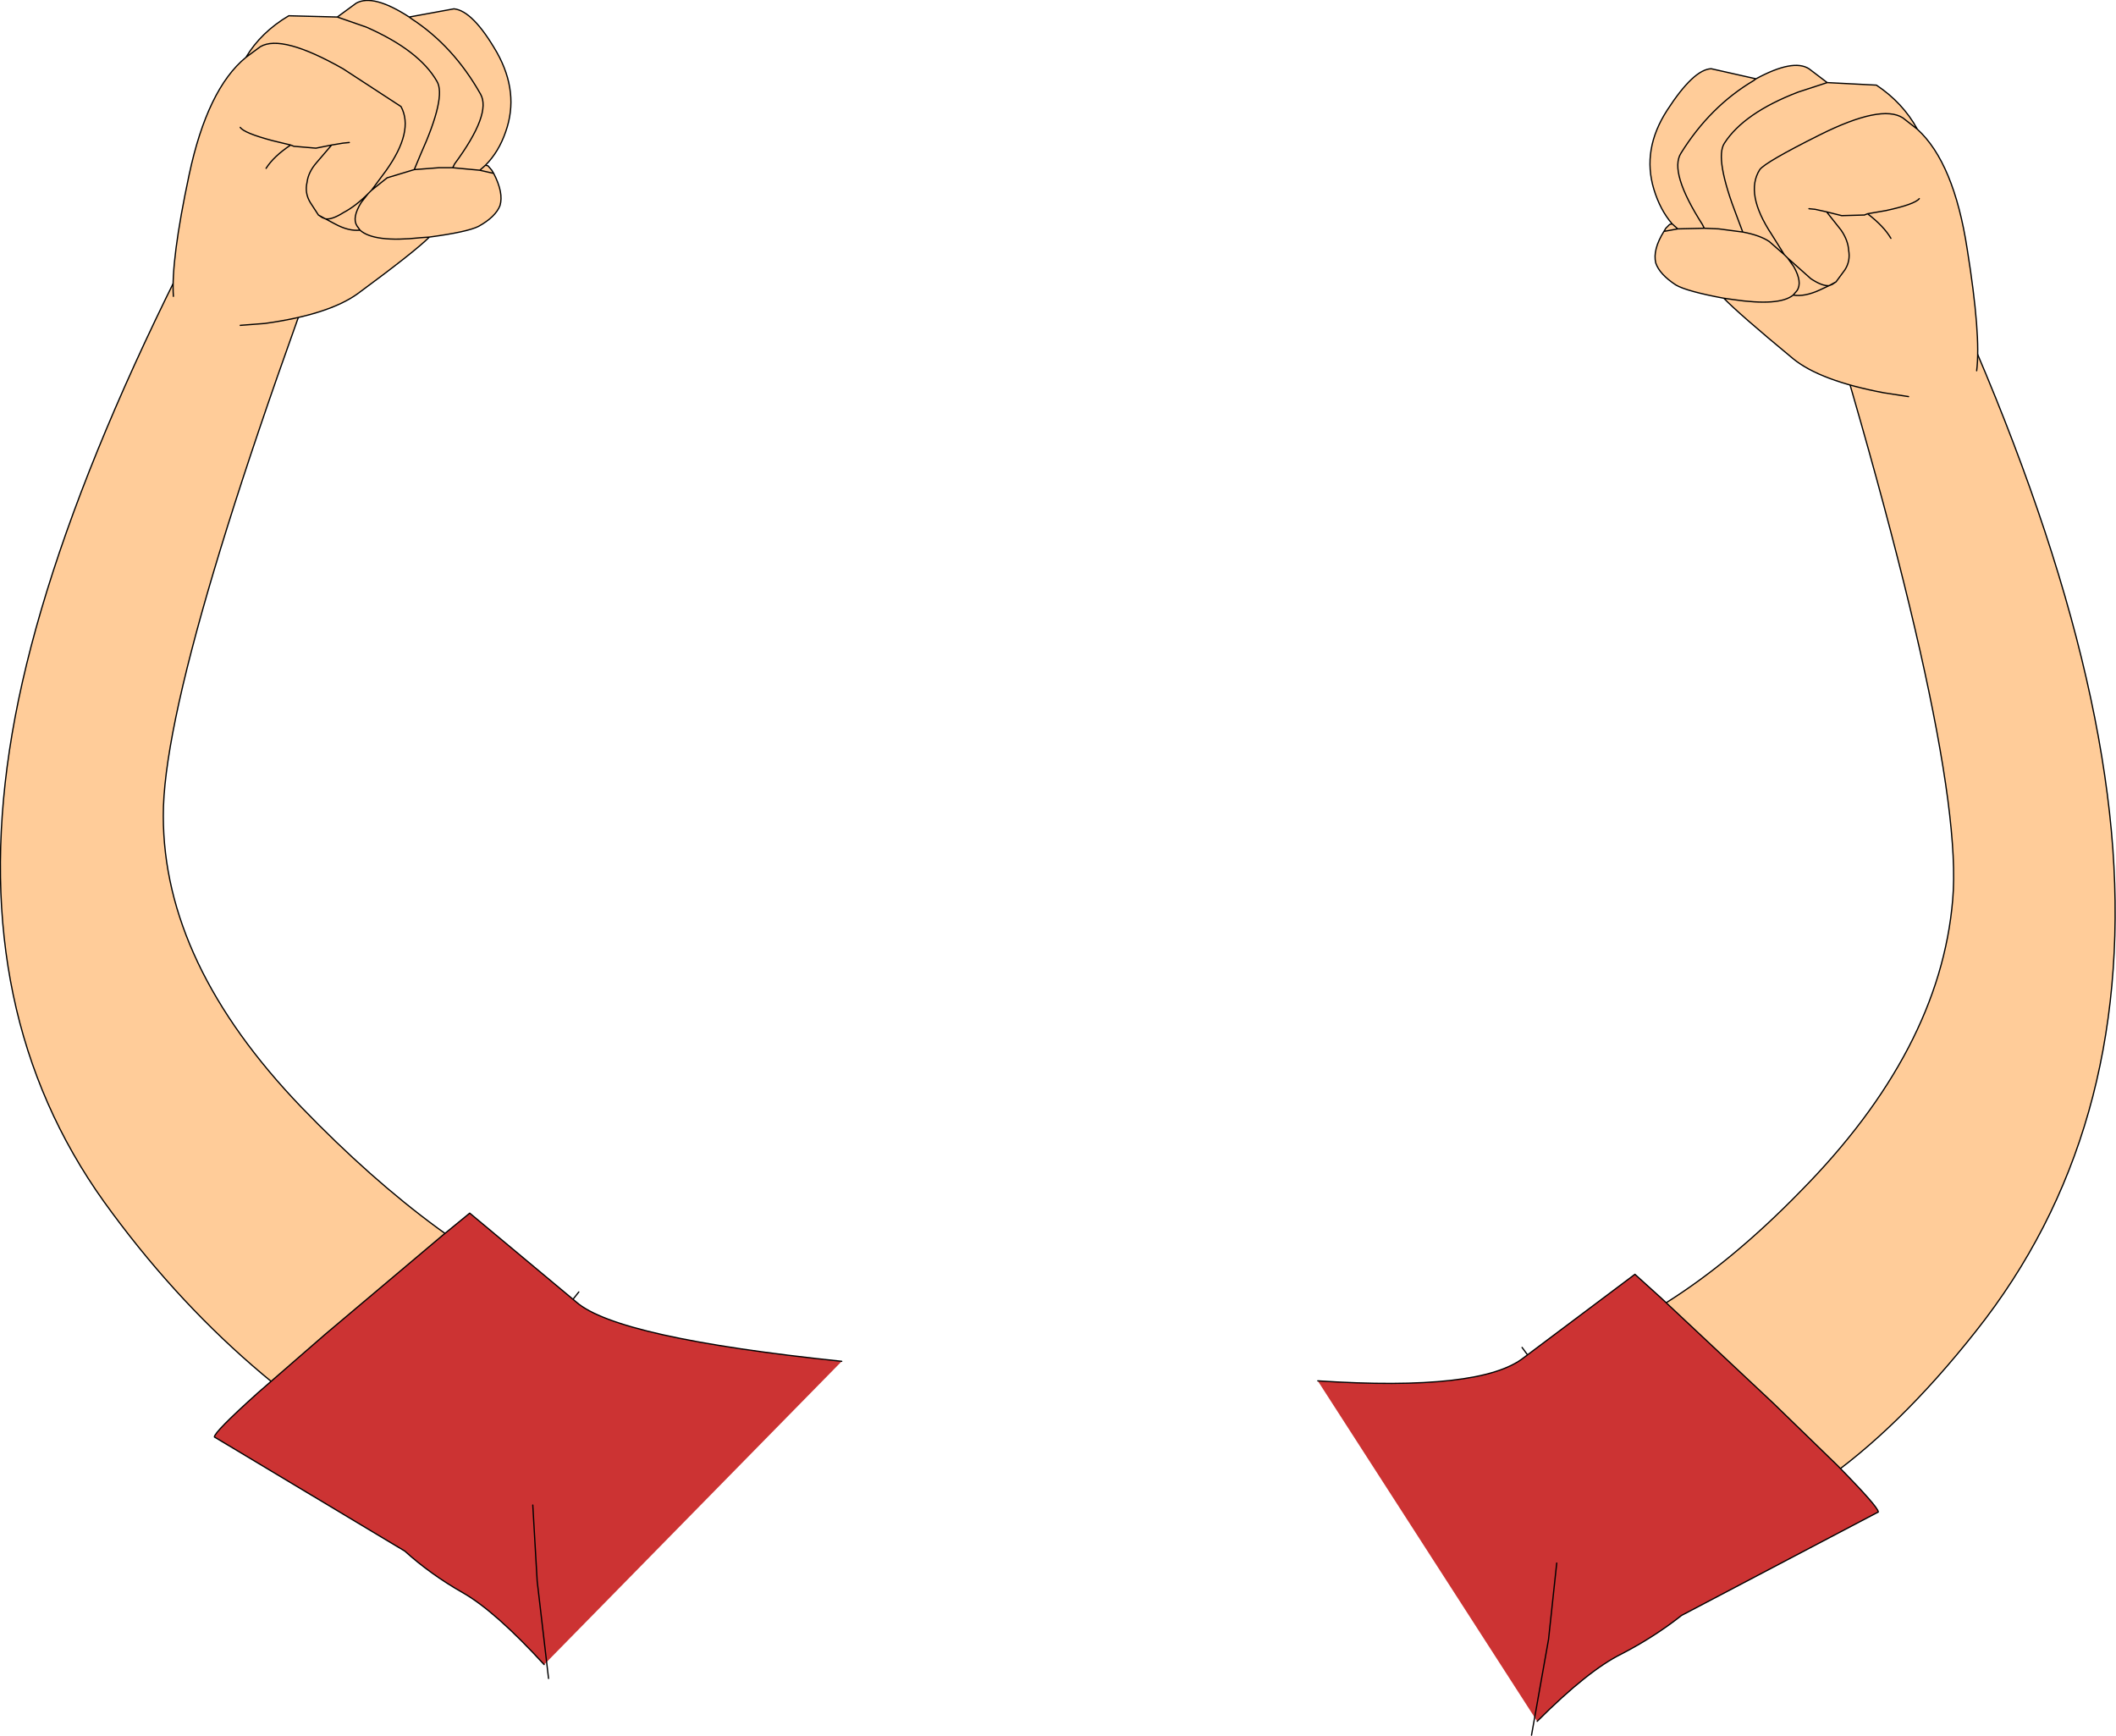 <?xml version="1.0" encoding="UTF-8" standalone="no"?>
<svg xmlns:xlink="http://www.w3.org/1999/xlink" height="137.65px" width="167.8px" xmlns="http://www.w3.org/2000/svg">
  <g transform="matrix(1.0, 0.0, 0.0, 1.0, 45.25, 48.1)">
    <path d="M-22.9 -41.7 L-16.2 -37.45 Q-32.35 4.85 -32.3 16.6 -32.3 28.3 -21.35 39.7 -10.4 51.05 -0.1 55.3 L-4.9 60.85 Q-10.2 67.3 -11.25 69.55 -26.35 62.0 -37.0 47.2 -47.65 32.3 -44.5 11.4 -41.35 -9.55 -22.9 -41.7" fill="#ffcc99" fill-rule="evenodd" stroke="none"/>
    <path d="M-22.9 -41.7 Q-41.35 -9.55 -44.5 11.4 -47.65 32.3 -37.0 47.2 -26.35 62.0 -11.25 69.55 -10.2 67.3 -4.9 60.85 L-0.1 55.3 Q-10.4 51.05 -21.35 39.7 -32.3 28.3 -32.3 16.6 -32.35 4.85 -16.2 -37.45 L-22.9 -41.7 M0.65 54.35 L-0.1 55.3 1.6 56.4" fill="none" stroke="#000000" stroke-linecap="round" stroke-linejoin="round" stroke-width="0.1"/>
    <path d="M-2.1 83.9 Q-6.0 79.65 -8.55 78.2 -11.1 76.75 -13.15 74.9 L-28.25 65.85 Q-28.25 65.45 -24.8 62.35 L-19.45 57.7 -10.2 49.9 -8.0 48.1 0.45 55.15 Q3.7 58.0 21.5 59.85 L-2.1 83.9" fill="#cc3333" fill-rule="evenodd" stroke="none"/>
    <path d="M-2.1 83.9 Q-6.0 79.65 -8.55 78.2 -11.1 76.75 -13.15 74.9 L-28.25 65.85 Q-28.25 65.45 -24.8 62.35 L-19.45 57.7 -10.2 49.9 -8.0 48.1 0.45 55.15 Q3.7 58.0 21.5 59.85" fill="none" stroke="#000000" stroke-linecap="round" stroke-linejoin="round" stroke-width="0.1"/>
    <path d="M-1.75 85.0 L-2.65 77.3 -3.0 71.25" fill="none" stroke="#000000" stroke-linecap="round" stroke-linejoin="round" stroke-width="0.1"/>
    <path d="M104.1 -35.95 L97.1 -32.0 Q110.65 11.3 109.6 23.25 108.6 35.15 97.55 46.35 86.65 57.55 76.15 59.7 L80.65 65.55 Q85.6 72.25 86.55 74.55 99.1 73.1 111.45 57.45 123.9 41.75 122.3 19.2 120.65 -3.45 104.1 -35.95" fill="#ffcc99" fill-rule="evenodd" stroke="none"/>
    <path d="M104.1 -35.95 Q120.65 -3.45 122.3 19.2 123.9 41.75 111.45 57.45 99.1 73.1 86.55 74.55 85.6 72.25 80.65 65.55 L76.15 59.7 Q86.65 57.55 97.55 46.35 108.6 35.15 109.6 23.25 110.65 11.3 97.1 -32.0 L104.1 -35.95 M74.4 60.75 L76.15 59.7 75.45 58.75" fill="none" stroke="#000000" stroke-linecap="round" stroke-linejoin="round" stroke-width="0.1"/>
    <path d="M59.25 61.4 Q72.2 62.25 75.6 59.55 L84.4 52.95 86.5 54.85 95.35 63.15 100.45 68.1 Q103.7 71.4 103.7 71.8 L88.1 80.0 Q85.95 81.7 83.35 83.05 80.7 84.35 76.65 88.4 L59.25 61.4" fill="#cc3333" fill-rule="evenodd" stroke="none"/>
    <path d="M76.65 88.4 Q80.7 84.35 83.35 83.05 85.95 81.7 88.1 80.0 L103.7 71.8 Q103.7 71.4 100.45 68.1 L95.35 63.15 86.5 54.85 84.4 52.95 75.6 59.55 Q72.2 62.25 59.25 61.4" fill="none" stroke="#000000" stroke-linecap="round" stroke-linejoin="round" stroke-width="0.1"/>
    <path d="M76.2 89.5 L77.55 81.9 78.2 75.85" fill="none" stroke="#000000" stroke-linecap="round" stroke-linejoin="round" stroke-width="0.1"/>
    <path d="M-31.5 -24.6 Q-31.7 -27.45 -30.25 -34.25 -28.8 -41.05 -25.75 -43.55 -24.55 -45.55 -22.35 -46.85 L-18.5 -46.75 -17.0 -47.85 Q-15.65 -48.6 -12.8 -46.75 L-9.25 -47.4 Q-7.75 -47.25 -5.85 -43.95 -4.05 -40.75 -5.15 -37.65 -5.7 -36.05 -6.75 -35.0 L-6.55 -34.95 -6.25 -34.6 -6.1 -34.35 Q-5.3 -32.8 -5.6 -31.8 -5.95 -30.9 -7.3 -30.15 -8.2 -29.7 -11.2 -29.3 -12.35 -28.15 -16.9 -24.8 -19.2 -23.15 -24.25 -22.45 L-31.5 -24.6 M-15.8 -33.0 L-16.05 -32.75 Q-17.05 -31.75 -18.0 -31.25 -18.95 -30.65 -19.45 -30.75 -18.95 -30.65 -18.0 -31.25 -17.05 -31.75 -16.05 -32.75 L-15.8 -33.0 -14.65 -34.55 Q-12.4 -37.7 -13.45 -39.65 L-18.05 -42.65 Q-22.9 -45.4 -24.6 -44.4 L-25.75 -43.55 -24.6 -44.4 Q-22.9 -45.4 -18.05 -42.65 L-13.45 -39.65 Q-12.4 -37.7 -14.65 -34.55 L-15.8 -33.0 -14.55 -34.0 -12.4 -34.65 -14.55 -34.0 -15.8 -33.0 M-18.95 -36.6 L-18.05 -36.75 -17.55 -36.8 -18.05 -36.75 -18.95 -36.6 -20.15 -35.2 Q-20.8 -34.45 -20.9 -33.65 -21.1 -32.8 -20.65 -32.05 L-20.0 -31.05 -20.65 -32.05 Q-21.1 -32.8 -20.9 -33.65 -20.8 -34.45 -20.15 -35.2 L-18.95 -36.6 -20.2 -36.35 -21.95 -36.5 -22.2 -36.6 -21.95 -36.5 -20.2 -36.35 -18.95 -36.6 M-26.2 -38.0 Q-25.9 -37.55 -23.65 -36.95 L-22.2 -36.6 Q-23.55 -35.7 -24.15 -34.75 -23.55 -35.7 -22.2 -36.6 L-23.65 -36.95 Q-25.9 -37.55 -26.2 -38.0 M-9.35 -34.8 L-7.2 -34.6 -6.75 -35.0 -7.2 -34.6 -6.1 -34.35 -7.2 -34.6 -9.35 -34.8 -10.45 -34.8 -12.4 -34.65 -11.9 -35.85 Q-9.85 -40.4 -10.6 -41.65 -12.0 -44.1 -16.2 -45.95 L-18.5 -46.75 -16.2 -45.95 Q-12.0 -44.1 -10.6 -41.65 -9.85 -40.4 -11.9 -35.85 L-12.4 -34.65 -10.45 -34.8 -9.35 -34.8 -9.2 -35.1 Q-6.25 -39.1 -7.15 -40.65 -9.3 -44.45 -12.6 -46.6 L-12.8 -46.75 -12.6 -46.6 Q-9.3 -44.45 -7.15 -40.65 -6.25 -39.1 -9.2 -35.1 L-9.35 -34.8 M-19.7 -30.85 L-19.45 -30.75 -20.0 -31.05 -19.7 -30.85 M-16.7 -29.85 Q-15.6 -28.85 -11.9 -29.25 L-11.2 -29.3 -11.9 -29.25 Q-15.6 -28.85 -16.7 -29.85 -17.6 -29.75 -18.7 -30.35 L-19.45 -30.75 -18.7 -30.35 Q-17.6 -29.75 -16.7 -29.85 L-16.95 -30.2 Q-17.35 -30.85 -16.6 -32.05 L-16.05 -32.75 -16.6 -32.05 Q-17.35 -30.85 -16.95 -30.2 L-16.7 -29.85" fill="#ffcc99" fill-rule="evenodd" stroke="none"/>
    <path d="M-31.5 -24.6 Q-31.7 -27.45 -30.25 -34.25 -28.8 -41.05 -25.75 -43.55 -24.55 -45.55 -22.35 -46.85 L-18.5 -46.75 -17.0 -47.85 Q-15.65 -48.6 -12.8 -46.75 L-9.25 -47.4 Q-7.75 -47.25 -5.85 -43.95 -4.05 -40.75 -5.15 -37.65 -5.7 -36.05 -6.75 -35.0 L-6.55 -34.95 -6.25 -34.6 -6.1 -34.35 Q-5.3 -32.8 -5.6 -31.8 -5.95 -30.9 -7.3 -30.15 -8.2 -29.7 -11.2 -29.3 -12.35 -28.15 -16.9 -24.8 -19.2 -23.15 -24.25 -22.45 L-26.2 -22.3 M-18.5 -46.75 L-16.2 -45.95 Q-12.0 -44.1 -10.6 -41.65 -9.85 -40.4 -11.9 -35.85 L-12.4 -34.65 -10.45 -34.8 -9.35 -34.8 -9.2 -35.1 Q-6.25 -39.1 -7.15 -40.65 -9.3 -44.45 -12.6 -46.6 L-12.8 -46.75 M-6.75 -35.0 L-7.2 -34.6 -6.1 -34.35 M-7.2 -34.6 L-9.35 -34.8 M-24.15 -34.75 Q-23.55 -35.7 -22.2 -36.6 L-23.65 -36.95 Q-25.9 -37.55 -26.2 -38.0 M-20.0 -31.05 L-20.65 -32.05 Q-21.1 -32.8 -20.9 -33.65 -20.8 -34.45 -20.15 -35.2 L-18.95 -36.6 -20.2 -36.35 -21.95 -36.5 -22.2 -36.6 M-25.75 -43.55 L-24.6 -44.4 Q-22.9 -45.4 -18.05 -42.65 L-13.45 -39.65 Q-12.4 -37.7 -14.65 -34.55 L-15.8 -33.0 -14.55 -34.0 -12.4 -34.65 M-17.55 -36.8 L-18.05 -36.75 -18.95 -36.6 M-19.45 -30.75 Q-18.95 -30.65 -18.0 -31.25 -17.05 -31.75 -16.05 -32.75 L-15.8 -33.0 M-19.7 -30.85 L-19.45 -30.75 -20.0 -31.05 -19.7 -30.85 M-19.45 -30.75 L-18.7 -30.35 Q-17.6 -29.75 -16.7 -29.85 L-16.95 -30.2 Q-17.35 -30.85 -16.6 -32.05 L-16.05 -32.75 M-11.2 -29.3 L-11.9 -29.25 Q-15.6 -28.85 -16.7 -29.85" fill="none" stroke="#000000" stroke-linecap="round" stroke-linejoin="round" stroke-width="0.1"/>
    <path d="M111.5 -18.7 Q111.85 -21.5 110.75 -28.35 109.7 -35.2 106.8 -37.85 105.65 -39.95 103.55 -41.35 L99.65 -41.55 98.2 -42.65 Q96.95 -43.45 94.0 -41.85 L90.45 -42.65 Q89.05 -42.6 86.95 -39.35 84.95 -36.25 85.9 -33.1 86.4 -31.45 87.35 -30.35 L87.15 -30.3 86.85 -30.0 86.7 -29.75 Q85.8 -28.3 86.05 -27.25 86.35 -26.35 87.65 -25.5 88.5 -25.0 91.45 -24.45 92.6 -23.25 96.95 -19.65 99.1 -17.9 104.15 -16.95 L111.5 -18.7 M96.25 -27.9 L96.5 -27.65 98.35 -26.0 Q99.25 -25.4 99.8 -25.45 99.25 -25.4 98.35 -26.0 L96.5 -27.65 96.25 -27.9 95.25 -29.5 Q93.1 -32.75 94.3 -34.65 94.75 -35.25 99.05 -37.4 103.95 -39.85 105.65 -38.75 L106.8 -37.85 105.65 -38.75 Q103.95 -39.85 99.05 -37.4 94.75 -35.25 94.3 -34.65 93.1 -32.75 95.25 -29.5 L96.25 -27.9 95.05 -28.95 Q94.3 -29.45 92.95 -29.7 94.3 -29.45 95.05 -28.95 L96.25 -27.9 M99.6 -31.3 L98.7 -31.5 98.2 -31.55 98.7 -31.5 99.6 -31.3 100.75 -29.85 Q101.3 -29.05 101.35 -28.25 101.5 -27.4 101.05 -26.7 L100.35 -25.75 101.05 -26.7 Q101.5 -27.4 101.35 -28.25 101.3 -29.05 100.75 -29.85 L99.6 -31.3 100.8 -31.0 102.6 -31.05 102.85 -31.15 102.6 -31.05 100.8 -31.0 99.6 -31.3 M106.95 -32.35 Q106.6 -31.9 104.3 -31.4 L102.85 -31.15 Q104.15 -30.15 104.7 -29.2 104.15 -30.15 102.85 -31.15 L104.3 -31.4 Q106.6 -31.9 106.95 -32.35 M89.9 -30.0 L87.8 -29.95 87.35 -30.35 87.8 -29.95 86.7 -29.75 87.8 -29.95 89.9 -30.0 91.05 -29.95 92.95 -29.7 92.5 -30.9 Q90.7 -35.55 91.5 -36.75 93.05 -39.15 97.35 -40.8 L99.65 -41.55 97.35 -40.8 Q93.05 -39.15 91.5 -36.75 90.7 -35.55 92.5 -30.9 L92.95 -29.7 91.05 -29.95 89.9 -30.0 89.75 -30.3 Q87.1 -34.45 88.05 -35.95 90.35 -39.65 93.8 -41.7 L94.0 -41.85 93.8 -41.7 Q90.35 -39.65 88.05 -35.95 87.1 -34.45 89.75 -30.3 L89.9 -30.0 M100.05 -25.55 L99.8 -25.45 100.35 -25.75 100.05 -25.55 M96.95 -24.7 Q95.85 -23.8 92.15 -24.35 L91.45 -24.45 92.15 -24.35 Q95.85 -23.8 96.95 -24.7 97.85 -24.55 99.05 -25.1 L99.8 -25.45 99.05 -25.1 Q97.85 -24.55 96.95 -24.7 L97.25 -25.05 Q97.7 -25.7 97.0 -26.95 L96.5 -27.65 97.0 -26.95 Q97.7 -25.7 97.25 -25.05 L96.95 -24.7" fill="#ffcc99" fill-rule="evenodd" stroke="none"/>
    <path d="M111.5 -18.7 Q111.85 -21.5 110.75 -28.35 109.7 -35.2 106.8 -37.85 105.65 -39.95 103.55 -41.35 L99.65 -41.55 98.2 -42.65 Q96.95 -43.45 94.0 -41.85 L90.45 -42.65 Q89.05 -42.6 86.95 -39.35 84.95 -36.25 85.9 -33.1 86.4 -31.45 87.35 -30.35 L87.15 -30.3 86.85 -30.0 86.7 -29.75 Q85.8 -28.3 86.05 -27.25 86.35 -26.35 87.65 -25.5 88.5 -25.0 91.45 -24.45 92.6 -23.25 96.95 -19.65 99.1 -17.9 104.15 -16.95 L106.1 -16.65 M99.65 -41.55 L97.35 -40.8 Q93.05 -39.15 91.5 -36.75 90.7 -35.55 92.5 -30.9 L92.95 -29.7 91.05 -29.95 89.9 -30.0 89.75 -30.3 Q87.1 -34.45 88.05 -35.95 90.35 -39.65 93.8 -41.7 L94.0 -41.85 M87.35 -30.35 L87.8 -29.95 86.7 -29.75 M87.8 -29.95 L89.9 -30.0 M106.8 -37.85 L105.65 -38.75 Q103.95 -39.85 99.05 -37.4 94.75 -35.25 94.3 -34.65 93.1 -32.75 95.25 -29.5 L96.25 -27.9 95.05 -28.95 Q94.3 -29.45 92.95 -29.7 M104.7 -29.2 Q104.15 -30.15 102.85 -31.15 L104.3 -31.4 Q106.6 -31.9 106.95 -32.35 M100.35 -25.75 L101.05 -26.7 Q101.5 -27.4 101.35 -28.25 101.3 -29.05 100.75 -29.85 L99.6 -31.3 100.8 -31.0 102.6 -31.05 102.85 -31.15 M98.2 -31.55 L98.7 -31.5 99.6 -31.3 M99.8 -25.45 Q99.25 -25.4 98.35 -26.0 L96.5 -27.65 96.25 -27.9 M100.05 -25.55 L99.8 -25.45 100.35 -25.75 100.05 -25.55 M99.8 -25.45 L99.05 -25.1 Q97.85 -24.55 96.95 -24.7 L97.25 -25.05 Q97.7 -25.7 97.0 -26.95 L96.5 -27.65 M91.45 -24.45 L92.15 -24.35 Q95.85 -23.8 96.95 -24.7" fill="none" stroke="#000000" stroke-linecap="round" stroke-linejoin="round" stroke-width="0.1"/>
  </g>
</svg>
